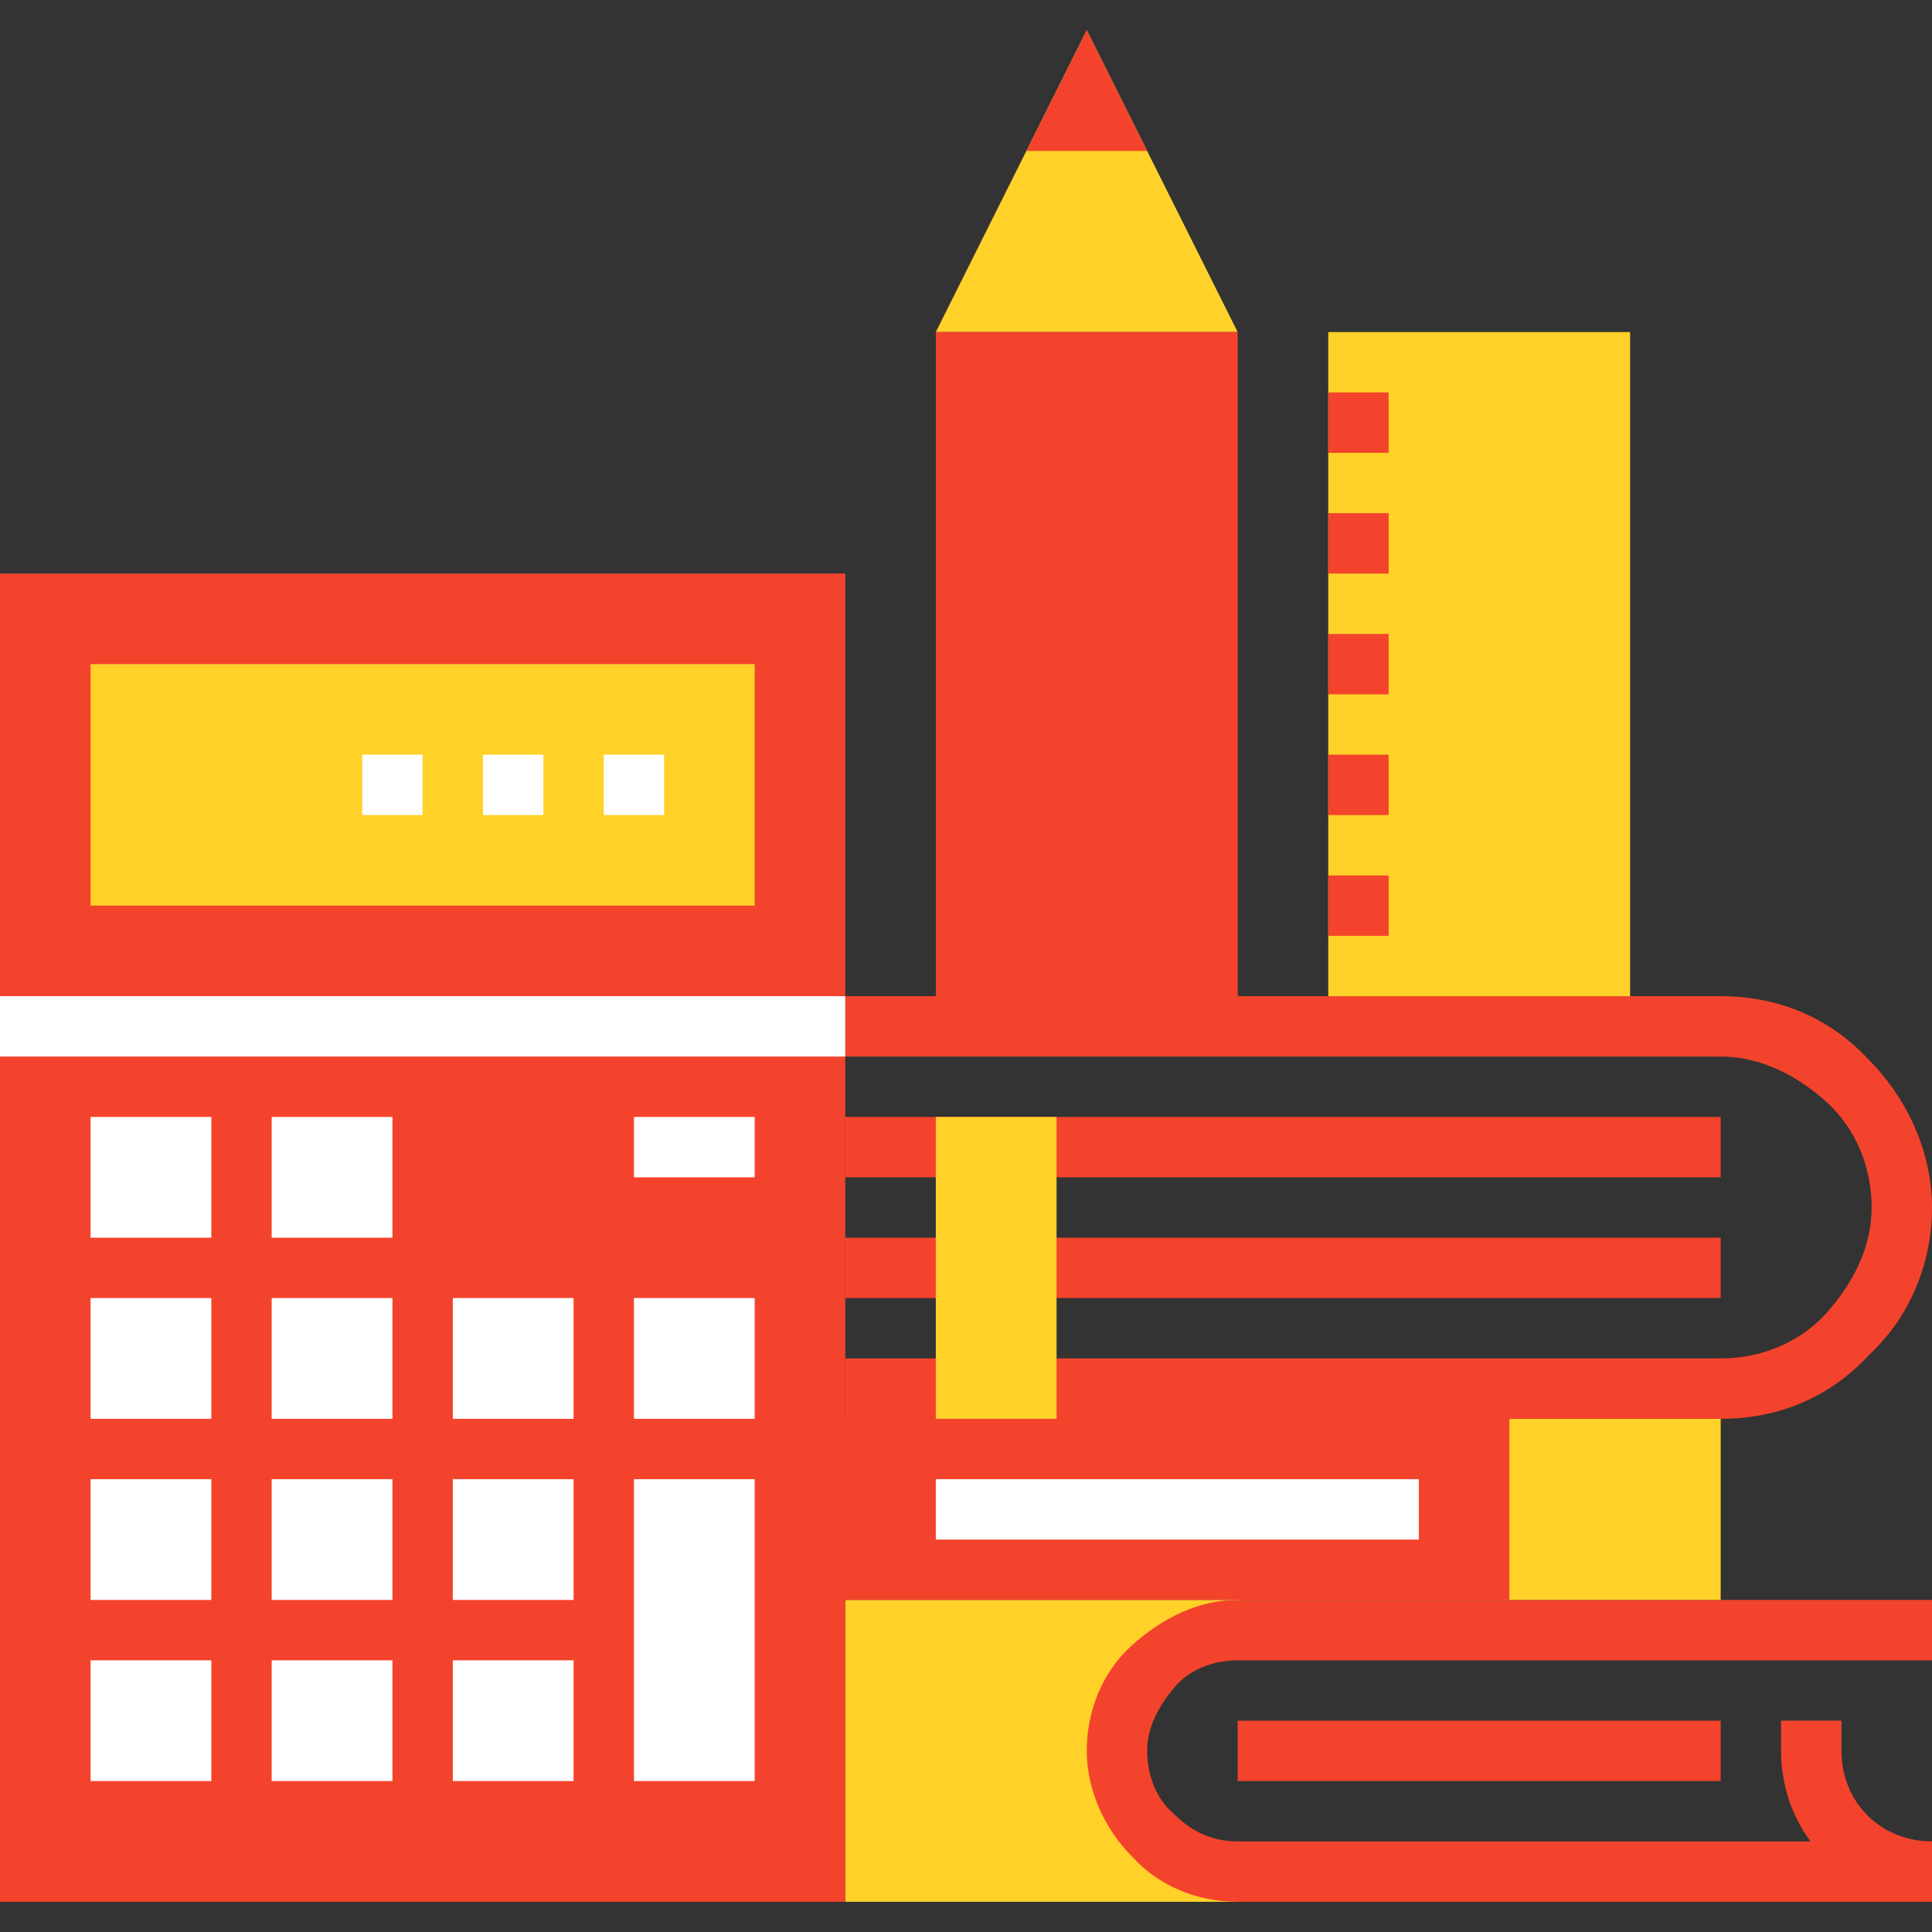 <?xml version="1.0" encoding="UTF-8"?>
<!-- Generator: Adobe Illustrator 19.0.0, SVG Export Plug-In . SVG Version: 6.00 Build 0)  -->
<svg xmlns="http://www.w3.org/2000/svg" xmlns:xlink="http://www.w3.org/1999/xlink" version="1.1" id="Layer_1" x="0px" y="0px" viewBox="0 0 512 512" style="enable-background:new 0 0 512 512;" xml:space="preserve">
<rect x="0" y="0" width="512" height="512" fill="#333333" stroke="none"/>
<rect x="352" y="88" style="fill:#FFD129;" width="80" height="184"></rect>
<g>
	<rect x="352" y="104" style="fill:#F4432C;" width="16" height="16"></rect>
	<rect x="352" y="136" style="fill:#F4432C;" width="16" height="16"></rect>
	<rect x="352" y="168" style="fill:#F4432C;" width="16" height="16"></rect>
	<rect x="352" y="200" style="fill:#F4432C;" width="16" height="16"></rect>
	<rect x="352" y="232" style="fill:#F4432C;" width="16" height="16"></rect>
</g>
<polygon style="fill:#FFD129;" points="328,88 288,8 248,88 "></polygon>
<g>
	<rect x="248" y="88" style="fill:#F4432C;" width="80" height="184"></rect>
	<polygon style="fill:#F4432C;" points="304,40 288,8 272,40  "></polygon>
</g>
<path style="fill:#FFD129;" d="M328,432v-8H224v80h104v-8c-8,0-16-3.2-22.4-9.6C299.2,480,296,472,296,464s3.2-16,9.6-22.4  S320,432,328,432z"></path>
<g>
	<path style="fill:#F4432C;" d="M512,504H328c-10.4,0-20.8-4-28-12c-7.2-7.2-12-17.6-12-28s4-20.8,12-28s17.6-12,28-12h184v16H328   c-6.4,0-12.8,2.4-16.8,7.2S304,457.6,304,464c0,6.4,2.4,12.8,7.2,16.8c4.8,4.8,10.4,7.2,16.8,7.2h184V504z"></path>
	<rect x="328" y="456" style="fill:#F4432C;" width="128" height="16"></rect>
	<path style="fill:#F4432C;" d="M512,504c-22.4,0-40-17.6-40-40v-8h16v8c0,13.6,10.4,24,24,24V504z"></path>
</g>
<rect x="224" y="376" style="fill:#FFD129;" width="232" height="48"></rect>
<rect x="224" y="376" style="fill:#F4432C;" width="176" height="48"></rect>
<rect x="248" y="392" style="fill:#FFFFFF;" width="128" height="16"></rect>
<g>
	<rect x="224" y="328" style="fill:#F4432C;" width="232" height="16"></rect>
	<rect x="224" y="296" style="fill:#F4432C;" width="232" height="16"></rect>
	<path style="fill:#F4432C;" d="M456,376H224v-16h232c10.4,0,20.8-4,28-12s12-17.6,12-28s-4-20.8-12-28s-17.6-12-28-12H224v-16h232   c15.2,0,28.8,5.6,39.2,16.8c10.4,10.4,16.8,24.8,16.8,39.2s-5.6,28.8-16.8,39.2C484.8,370.4,471.2,376,456,376z"></path>
</g>
<rect x="248" y="296" style="fill:#FFD129;" width="32" height="80"></rect>
<rect y="152" style="fill:#F4432C;" width="224" height="352"></rect>
<g>
	<rect x="24" y="296" style="fill:#FFFFFF;" width="32" height="32"></rect>
	<rect x="72" y="296" style="fill:#FFFFFF;" width="32" height="32"></rect>
	<rect x="24" y="344" style="fill:#FFFFFF;" width="32" height="32"></rect>
	<rect x="72" y="344" style="fill:#FFFFFF;" width="32" height="32"></rect>
	<rect x="120" y="344" style="fill:#FFFFFF;" width="32" height="32"></rect>
	<rect x="24" y="392" style="fill:#FFFFFF;" width="32" height="32"></rect>
	<rect x="72" y="392" style="fill:#FFFFFF;" width="32" height="32"></rect>
	<rect x="24" y="440" style="fill:#FFFFFF;" width="32" height="32"></rect>
	<rect x="72" y="440" style="fill:#FFFFFF;" width="32" height="32"></rect>
	<rect x="120" y="392" style="fill:#FFFFFF;" width="32" height="32"></rect>
	<rect x="120" y="440" style="fill:#FFFFFF;" width="32" height="32"></rect>
	<rect x="168" y="344" style="fill:#FFFFFF;" width="32" height="32"></rect>
	<rect x="168" y="392" style="fill:#FFFFFF;" width="32" height="80"></rect>
</g>
<rect x="24" y="176" style="fill:#FFD129;" width="176" height="64"></rect>
<g>
	<rect x="128" y="200" style="fill:#FFFFFF;" width="16" height="16"></rect>
	<rect x="160" y="200" style="fill:#FFFFFF;" width="16" height="16"></rect>
	<rect x="96" y="200" style="fill:#FFFFFF;" width="16" height="16"></rect>
	<rect y="264" style="fill:#FFFFFF;" width="224" height="16"></rect>
	<rect x="168" y="296" style="fill:#FFFFFF;" width="32" height="16"></rect>
</g>
<g>
</g>
<g>
</g>
<g>
</g>
<g>
</g>
<g>
</g>
<g>
</g>
<g>
</g>
<g>
</g>
<g>
</g>
<g>
</g>
<g>
</g>
<g>
</g>
<g>
</g>
<g>
</g>
<g>
</g>
</svg>

